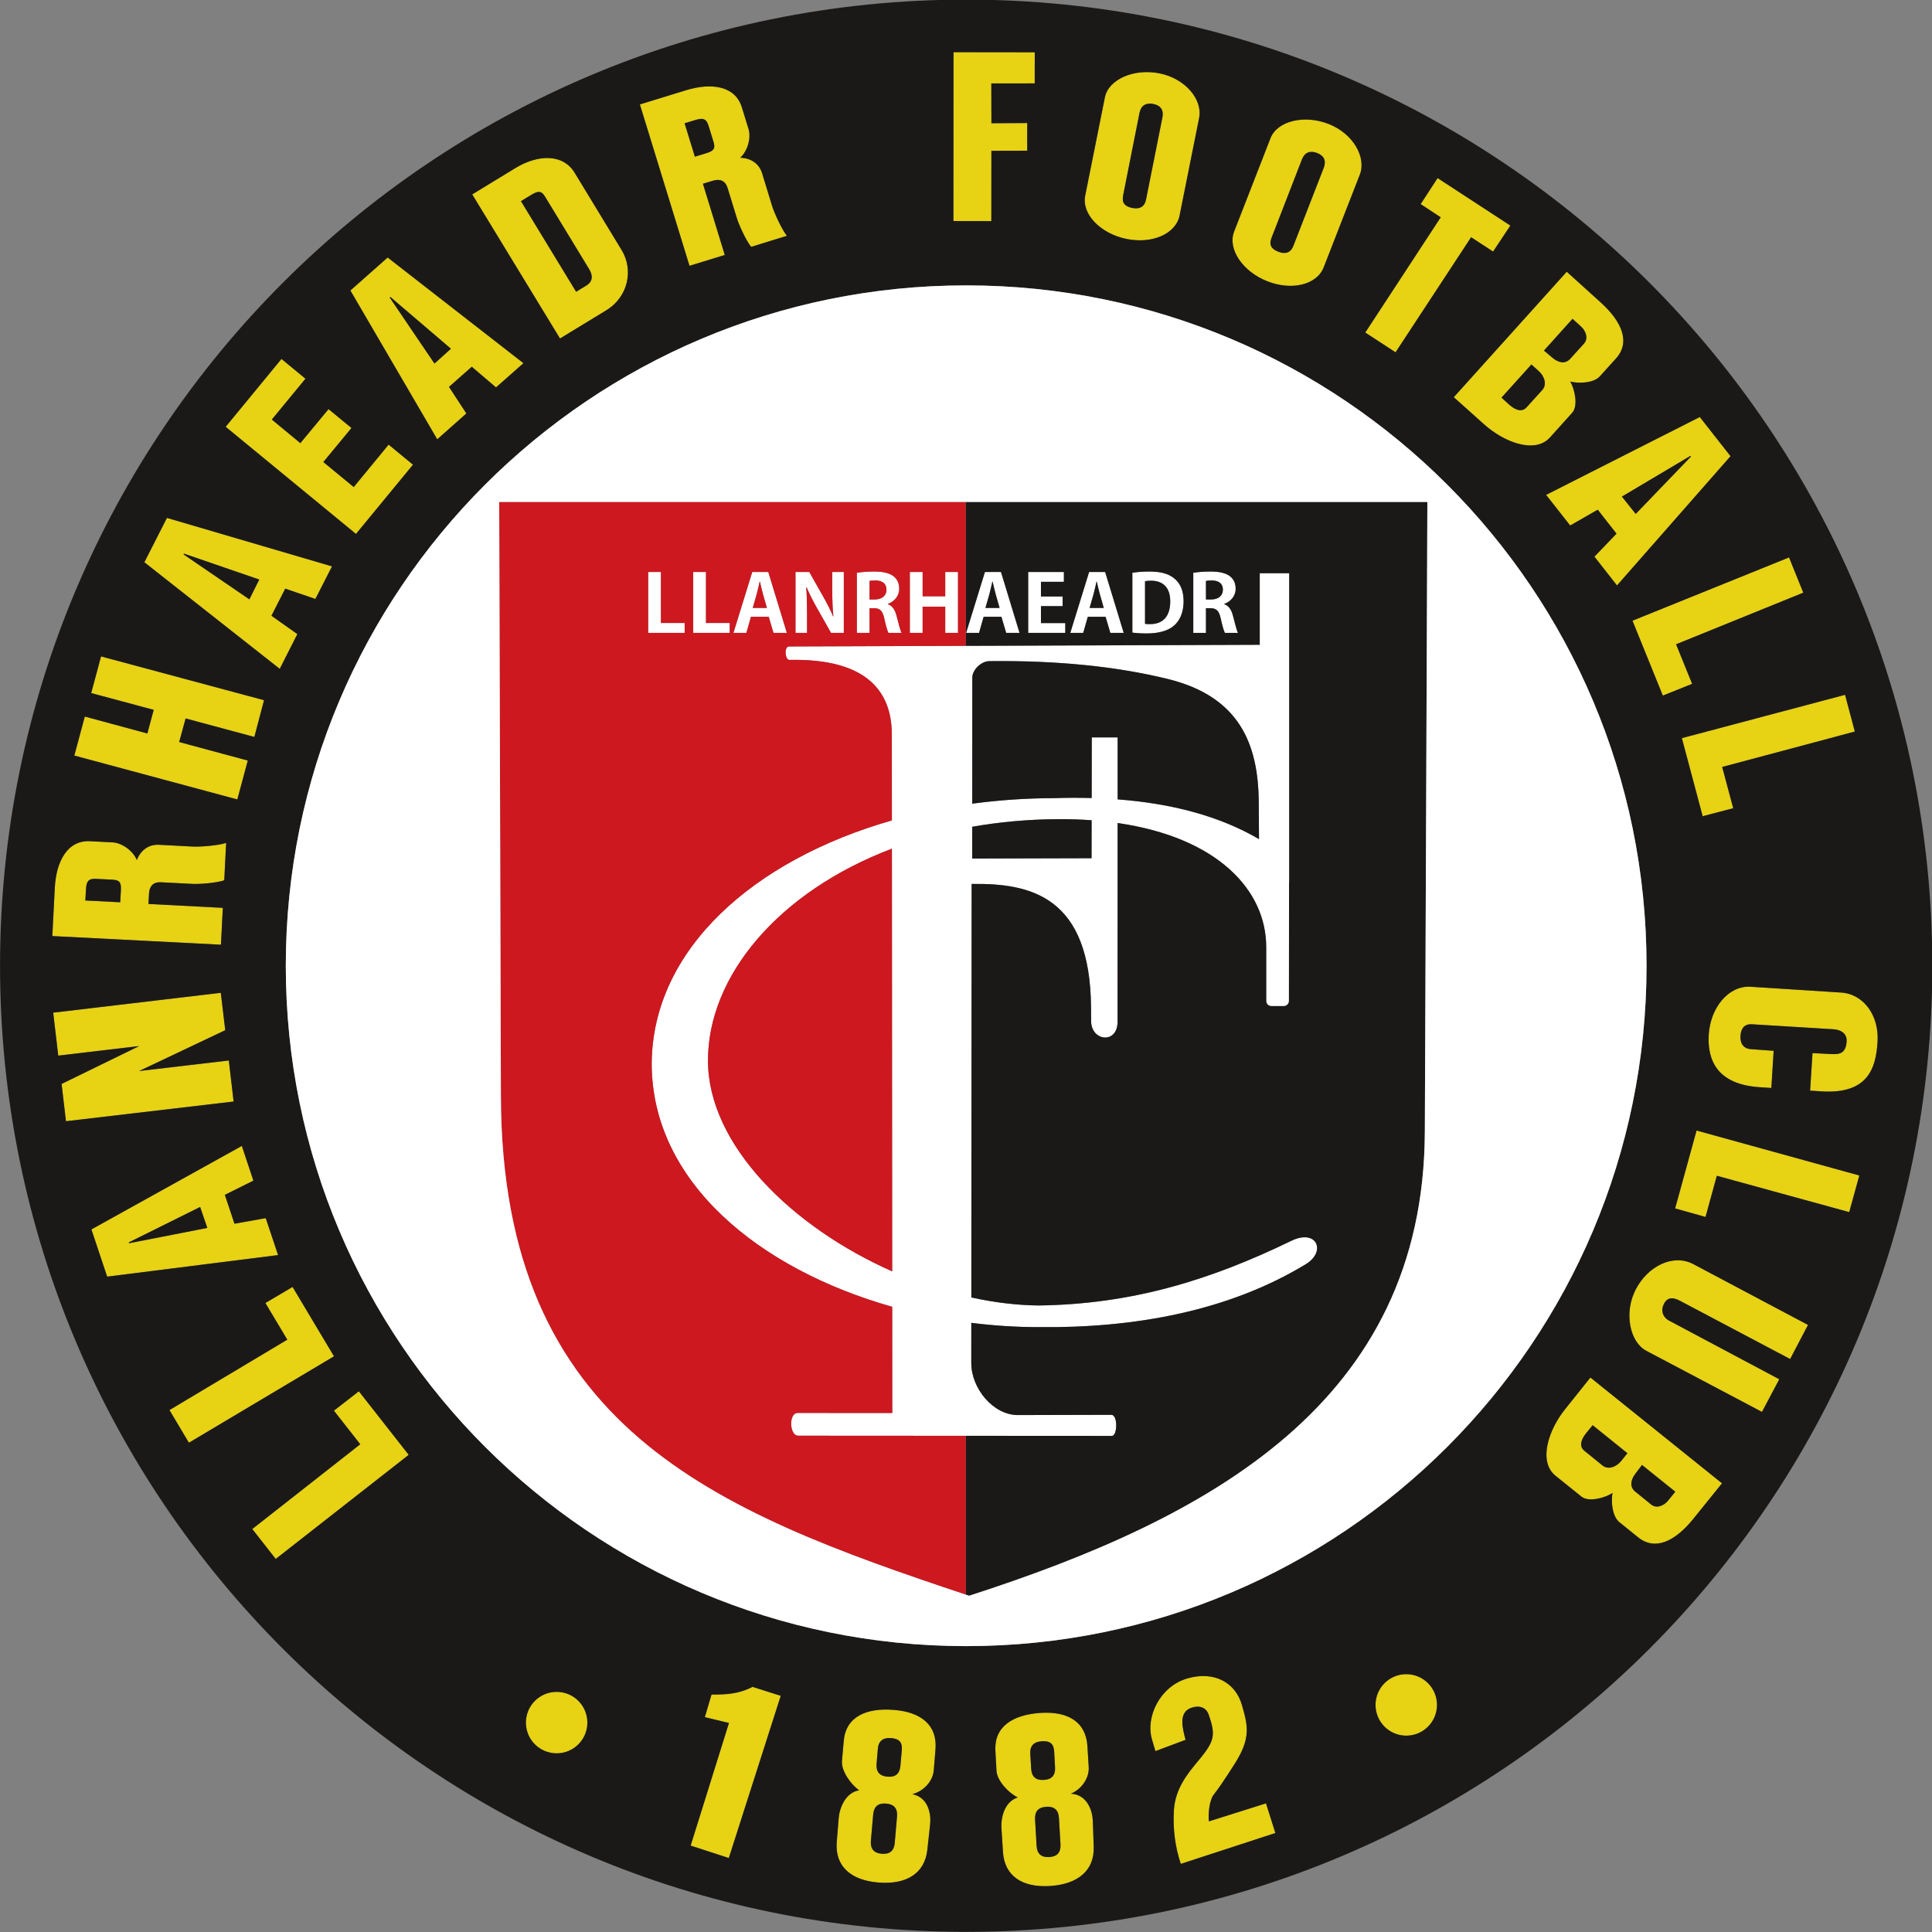<?xml version="1.0" encoding="UTF-8"?>
<svg xmlns="http://www.w3.org/2000/svg" width="573.6" height="573.6" viewBox="0 0 430.2 430.2">
  <rect x="0" y="0" width="430.2" height="430.2" fill="#808080" stroke="none"/>
  <defs>
    <clipPath id="a">
      <path d="M0 0h430.199v430.199H0Zm0 0"/>
    </clipPath>
  </defs>
  <path fill="#e7d213" fill-rule="evenodd" d="m377 281.453 25.59 13.57-3.977 7.59-24.594-12.996c-1.48-.781-2.727-.793-3.496.695-.773 1.492-.297 2.992 1.18 3.777l24.492 13.031-3.855 7.27-25.75-13.602c-3.664-1.93-5.062-8.441-2.363-13.66 2.695-5.215 8.301-7.992 12.773-5.676Zm0 0"/>
  <path fill="#e7d213" fill-rule="evenodd" d="m405.57 243.012-2.512-.16.531-8.359 4.195.219c1.676.09 3.285-.047 3.406-2.895.074-1.672-1.238-2.527-2.91-2.629l-18.168-1.113c-1.672-.105-2.453.914-2.559 2.586-.109 1.684.652 2.832 2.324 2.957l5.066.367-.516 8.273-2.574-.168c-9.387-.605-11.738-5.895-11.363-11.762.371-5.855 4.324-10.926 9.348-10.605l20.105 1.289c5.023.316 8.508 5.109 8.133 10.969-.375 5.867-2.098 11.699-12.508 11.031Zm0 0"/>
  <path fill="#e7d213" fill-rule="evenodd" d="m263.992 387.414-6.707 2.504-.762-2.547c-1.523-5.109 1.82-11.832 7.773-13.605 5.961-1.777 10.809.805 12.258 5.934 1.277 4.523 2.086 7.246-1.66 13.113-2.59 4.047-3.566 5.426-4.648 6.828-.934 1.207-1.258 4.191-1.059 5.926l12.715-4.012 2.086 6.605-21.062 6.875c-1.27-3.832-1.758-7.723-1.543-11.758.188-3.551 1.594-6.59 4.672-10.27 4.316-5.156 4.828-6.188 3.078-11.219-.582-1.676-2.199-2.109-3.875-1.512-2.926 1.043-1.938 4.559-1.266 7.137Zm0 0"/>
  <path fill="#e7d213" fill-rule="evenodd" d="M234.734 390.023c-.102-1.777-.957-2.414-2.738-2.301-1.77.109-2.688 1.012-2.582 2.781l.199 3.348c.105 1.781 1.059 2.602 2.828 2.488 1.777-.113 2.59-1.051 2.488-2.828Zm-1.086 23.492c1.777-.113 2.59-1.059 2.488-2.828l-.34-5.883c-.102-1.77-1.051-2.602-2.828-2.488-1.77.113-2.59 1.055-2.488 2.828l.34 5.879c.102 1.77 1.055 2.605 2.828 2.492Zm-1.945-32.102c6.207-.391 10.102 2.07 10.43 7.383l.293 4.711c.141 2.25-1.43 4.816-3.965 5.895 3.641.195 4.801 3.805 4.879 6.055l.199 5.742c.184 5.324-3.535 8.363-9.738 8.758-6.199.395-10.129-2.254-10.469-7.57l-.34-5.316c-.145-2.254.633-5.887 3.637-6.832-1.902-.891-4.617-3.664-4.738-5.918l-.246-4.523c-.285-5.316 3.863-7.984 10.059-8.383Zm0 0"/>
  <path fill="#e7d213" fill-rule="evenodd" d="m162.285 413.727-8.5-2.762 8.531-27.309-5.371-1.293 1.492-5.035c3.23.012 6.023-.105 9.129-1.715l6.281 1.996Zm0 0"/>
  <path fill="#fff" fill-rule="evenodd" d="M147.172 138.723v-11.355h-2.844v13.559h8.129v-2.203Zm10.031 0v-11.355h-2.844v13.559h8.129v-2.203Zm10.301-11.355-4.191 13.559h2.883l1.02-3.578h3.961l1.055 3.578h2.98l-4.133-13.559Zm1 4.902c.211-.793.461-1.906.652-2.75h.059c.191.828.441 1.922.672 2.766l.883 3.086h-3.152Zm16.816-4.902v4.074c0 2.203.074 4.125.25 5.848h-.039c-.598-1.406-1.422-3.062-2.211-4.422l-3.113-5.5h-3.074v13.559h2.574v-4.16c0-2.418-.059-4.32-.172-5.996h.074c.617 1.477 1.48 3.156 2.27 4.551l3.172 5.605h2.844v-13.559Zm5.477 13.559h2.824v-5.5h.961c1.344 0 1.941.547 2.324 2.289.348 1.641.711 2.824.922 3.211H200.75c-.289-.512-.672-2.137-1.094-3.738-.348-1.375-.922-2.293-1.961-2.664v-.051c1.383-.492 2.535-1.711 2.535-3.367 0-3.633-3.766-3.844-5.629-3.844-1.441 0-2.824.125-3.805.277Zm2.824-11.566c.23-.07.672-.105 1.305-.105 1.039 0 2.461.336 2.461 2.082 0 1.285-.98 2.148-2.594 2.148h-1.172Zm16.855-1.992v5.414h-5.035v-5.414h-2.848v13.559h2.848v-5.836h5.035v5.836h2.844v-13.559Zm8.84 0L215.125 140.926h2.883l1.02-3.578h3.957l1.059 3.578h2.98l-4.133-13.559Zm1 4.902c.211-.793.461-1.906.652-2.75h.059c.191.828.441 1.922.672 2.766l.883 3.086h-3.152Zm11.473 6.469v-3.773h4.824v-2.137h-4.824v-3.273h5.109v-2.188h-7.953v13.559h8.262v-2.188Zm10.723-11.371-4.191 13.559h2.883l1.02-3.578h3.961l1.055 3.578h2.98l-4.133-13.559Zm1 4.902c.211-.793.461-1.906.652-2.75h.059c.191.828.441 1.922.672 2.766l.883 3.086H242.625Zm8.629 8.602c.75.09 1.844.18 3.207.18 2.578 0 4.633-.547 5.977-1.66 1.137-.938 2.23-2.625 2.23-5.535 0-2.449-.824-4.125-2.23-5.184-1.227-.934-2.898-1.41-5.359-1.41-1.441 0-2.789.105-3.824.277Zm2.824-11.457c.309-.055.75-.109 1.344-.109 2.633 0 4.27 1.52 4.27 4.586 0 3.562-1.809 5.094-4.52 5.078-.383 0-.805 0-1.094-.055Zm10.742 11.512h2.824v-5.5h.961c1.348 0 1.941.547 2.328 2.289.344 1.641.711 2.824.922 3.211h2.922c-.289-.512-.676-2.137-1.098-3.738-.344-1.375-.922-2.293-1.961-2.664v-.051c1.387-.492 2.539-1.711 2.539-3.367 0-3.633-3.77-3.844-5.633-3.844-1.441 0-2.824.125-3.805.277Zm2.824-11.566c.23-.07.676-.105 1.309-.105 1.039 0 2.461.336 2.461 2.082 0 1.285-.98 2.148-2.598 2.148h-1.172Zm0 0"/>
  <path fill="#e7d213" fill-rule="evenodd" d="m61.395 347.133-5.215-6.664 24.043-18.875-5.867-7.477 5.551-4.316 11.102 14.152Zm0 0"/>
  <path fill="#e7d213" fill-rule="evenodd" d="m52.211 272.484 6.957-1.238 2.754 8.223-38.059 4.801-3.508-10.512 33.496-18.594 2.57 7.73-6.352 3.164Zm-23.469 4.344 17.422-3.406-1.602-4.668-15.879 7.891Zm0 0"/>
  <path fill="#e7d213" fill-rule="evenodd" d="m30.977 238.492 19.973-2.348 1.07 9.133-37.328 4.387-.977-8.301 17.277-8.434-18.02 2.129-1.125-9.566 37.316-4.422.992 8.328Zm0 0"/>
  <path fill="#e7d213" fill-rule="evenodd" d="m33.055 201.289 16.562.863-.422 8.207-37.543-1.926.551-10.738c.301-5.871 2.801-10.633 7.828-10.379l5.055.258c2.129.109 4.586 1.941 5.375 3.93.93-2.32 2.785-3.508 4.914-3.395l7.543.398c1.672.086 5.723-.23 7.434-.809l-.418 8.32c-1.711.582-5.434.883-7.105.797l-7.012-.363c-1.672-.086-2.547.848-2.637 2.527Zm-14.047-.777 7.766.398.141-2.516c.094-1.68-.102-2.426-1.785-2.512l-3.801-.191c-1.676-.086-2.09.621-2.184 2.305Zm0 0"/>
  <path fill="#e7d213" fill-rule="evenodd" d="m39.895 165.23 15.281 4.121-2.328 8.66-36.301-9.77 2.34-8.688 13.926 3.773 1.414-5.262-13.918-3.738L22.5 146.164l36.293 9.75-2.156 8.18-15.305-4.117Zm0 0"/>
  <path fill="#e7d213" fill-rule="evenodd" d="m62.676 79.93 5.34 4.398-7.488 9.094 6.352 5.254 6.277-7.574 5.105 4.199-6.266 7.582 6.77 5.57 7.77-9.445 5.422 4.465-12.691 15.422L50.25 95.031Zm0 0"/>
  <path fill="#e7d213" fill-rule="evenodd" d="m124.695 75.371-19.543-32.082 9.586-5.848c5.02-3.062 10.609-3.27 13.223 1.031l10.48 17.246c2.613 4.305 1.535 10.352-3.484 13.402ZM116 44.789l12.285 20.176 2.273-1.379c1.441-.875 1.508-2.215.637-3.645l-9.875-16.23c-.871-1.43-1.73-1.105-3.168-.23Zm0 0"/>
  <path fill="#e7d213" fill-rule="evenodd" d="m230.41 11.645-.008 6.922-9.664.008.02 8.867 7.977-.043-.004 6.16-7.977.02-.012 15.656-8.445-.016.02-37.602Zm0 0"/>
  <path fill="#e7d213" fill-rule="evenodd" d="m241.645 43.559 4.379-21.863c.805-4.02 6.438-6.516 12.191-5.355 5.758 1.164 9.613 5.852 8.797 9.914l-4.348 21.727c-.816 4.059-6.039 6.391-11.801 5.23-5.75-1.164-10.051-5.492-9.219-9.652Zm12.094-18.438-3.656 18.418c-.324 1.641.391 2.434 2.035 2.766 1.648.328 2.746-.238 3.074-1.883l3.641-18.25c.328-1.645-.363-2.688-2.012-3.02-1.641-.332-2.75.332-3.082 1.969Zm0 0"/>
  <path fill="#e7d213" fill-rule="evenodd" d="M327.578 52.82 310.75 78.449l-6.742-4.402 16.801-25.66-4.469-2.941 3.773-5.789L336.312 50.227l-3.844 5.793Zm0 0"/>
  <path fill="#e7d213" fill-rule="evenodd" d="m323.715 88.445 25.156-27.938 7.527 6.805c4.777 4.316 6.711 8.891 3.43 12.516l-3.582 3.961c-1.43 1.582-4.805 1.625-6.598 1.176.934 1.508 1.859 5.363.434 6.945l-4.945 5.496c-3.367 3.742-10.254 1.031-14.633-2.887ZM341 81.156l-6.664 7.383 1.691 1.539c1.246 1.125 2.777 1.859 3.902.617l3.48-3.836c1.125-1.238.488-3.082-.762-4.215Zm9.156-10.164-6.363 7.074 1.895 1.598c1.285 1.094 2.812 1.488 3.945.238l3.066-3.379c1.129-1.242.281-2.965-.609-3.777Zm0 0"/>
  <path fill="#e7d213" fill-rule="evenodd" d="m42.066 321.254-4.332-7.27 26.238-15.68-4.875-8.164 6.051-3.574 9.223 15.445Zm0 0"/>
  <path fill="#e7d213" fill-rule="evenodd" d="m60.441 137.109 5.77 4.086-3.922 7.734-30.141-23.73 5.023-9.879 36.758 10.797-3.703 7.254-6.711-2.297ZM40.875 123.449l14.652 10.012 2.203-4.414-16.77-5.77Zm0 0"/>
  <path fill="#e7d213" fill-rule="evenodd" d="m99.977 86.148 3.867 5.918-6.484 5.754L78.023 64.688l8.297-7.348 30.234 23.531-6.105 5.391-5.398-4.598ZM86.785 66.262l9.957 14.691 3.668-3.301-13.48-11.52Zm0 0"/>
  <path fill="#e7d213" fill-rule="evenodd" d="m156.523 40.914 4.863 15.859-7.855 2.414-11.051-35.934 10.277-3.16c5.617-1.727 10.949-1.008 12.43 3.801l1.492 4.836c.625 2.035-.258 4.973-1.852 6.391 2.5.082 4.246 1.426 4.871 3.457l2.211 7.227c.488 1.602 2.176 5.297 3.305 6.707l-7.957 2.457c-1.137-1.406-2.691-4.805-3.184-6.406l-2.062-6.707c-.488-1.602-1.668-2.109-3.277-1.613Zm-4.082-13.465 2.285 7.438 2.41-.73c1.613-.492 2.246-.93 1.754-2.539l-1.125-3.637c-.492-1.602-1.301-1.75-2.914-1.262Zm0 0"/>
  <path fill="#e7d213" fill-rule="evenodd" d="m274.812 51.539 8.094-20.773c1.488-3.816 7.469-5.305 12.934-3.164 5.473 2.141 8.457 7.426 6.953 11.285l-8.047 20.645c-1.504 3.863-7.051 5.254-12.523 3.109-5.465-2.137-8.949-7.148-7.41-11.102Zm15.098-16.059-6.785 17.5c-.605 1.559-.035 2.469 1.523 3.078 1.57.605 2.75.238 3.355-1.324L294.75 37.391c.605-1.562.105-2.711-1.461-3.32-1.562-.609-2.766-.148-3.379 1.41Zm0 0"/>
  <path fill="#e7d213" fill-rule="evenodd" d="m355.77 113.496-6.137 3.516-5.359-6.816 34.219-17.336 6.844 8.719-25.281 28.785-5.02-6.414 4.914-5.121Zm20.637-11.984-15.258 9.066 3.078 3.859 12.297-12.773Zm0 0"/>
  <path fill="#e7d213" fill-rule="evenodd" d="m398.371 124.121 3.168 7.852-28.32 11.492 3.57 8.809-6.523 2.613-6.758-16.672Zm0 0"/>
  <path fill="#e7d213" fill-rule="evenodd" d="m410.844 154.715 2.172 8.18-29.531 7.887 2.453 9.184-6.801 1.781-4.633-17.383Zm0 0"/>
  <path fill="#e7d213" fill-rule="evenodd" d="m414.02 261.746-2.254 8.156-29.477-8.094-2.52 9.168-6.766-1.898 4.77-17.344Zm0 0"/>
  <path fill="#e7d213" fill-rule="evenodd" d="m354.137 306.738 29.305 23.551-6.375 7.898c-4.047 5.012-8.504 7.199-12.309 4.125l-4.152-3.355c-1.656-1.34-1.895-4.703-1.543-6.52-1.453 1.012-5.25 2.152-6.91.82l-5.766-4.637c-3.926-3.148-1.602-10.176 2.066-14.77Zm8.246 16.852-7.75-6.242-1.434 1.77c-1.062 1.309-1.703 2.879-.402 3.934l4.023 3.262c1.301 1.055 3.109.309 4.168-.996Zm10.66 8.57-7.418-5.961-1.496 1.984c-1.012 1.344-1.324 2.891-.012 3.953l3.547 2.875c1.301 1.055 2.973.109 3.73-.82Zm0 0"/>
  <path fill="#e7d213" fill-rule="evenodd" d="M200.805 389.688c.152-1.77-.602-2.527-2.379-2.668-1.766-.141-2.805.617-2.953 2.383l-.285 3.344c-.148 1.777.676 2.727 2.445 2.867 1.777.145 2.715-.668 2.867-2.445Zm-4.438 23.098c1.777.137 2.715-.68 2.867-2.445l.508-5.867c.152-1.766-.668-2.727-2.445-2.871-1.766-.141-2.715.68-2.867 2.441l-.508 5.871c-.152 1.766.676 2.727 2.445 2.871Zm2.672-32.043c6.199.496 9.699 3.488 9.266 8.797l-.387 4.703c-.184 2.246-2.102 4.562-4.766 5.266 3.574.715 4.207 4.449 3.961 6.691l-.625 5.707c-.578 5.297-4.695 7.773-10.895 7.277-6.188-.496-9.699-3.68-9.273-8.992l.426-5.312c.18-2.246 1.469-5.734 4.574-6.238-1.754-1.156-4.043-4.289-3.84-6.535l.402-4.508c.477-5.309 4.965-7.355 11.156-6.855Zm0 0"/>
  <path fill="#e7d213" fill-rule="evenodd" d="M123.945 376.73c-3.781 0-6.844 3.062-6.844 6.844s3.062 6.84 6.844 6.84 6.844-3.059 6.844-6.84c0-3.781-3.062-6.844-6.844-6.844Zm0 0"/>
  <path fill="#e7d213" fill-rule="evenodd" d="M313.133 372.789c-3.781 0-6.844 3.066-6.844 6.848 0 3.777 3.062 6.844 6.844 6.844s6.844-3.066 6.844-6.844c0-3.781-3.062-6.848-6.844-6.848Zm0 0"/>
  <path fill="#fff" fill-rule="evenodd" d="M280.508 127.637h6.562v68.715c0 .086-.012.168-.035.246-.016 8.766-.023 17.531-.023 26.297 0 .621-.508 1.133-1.133 1.133h-2.793c-.625 0-1.137-.512-1.137-1.133v-11.992c0-12.77-10.922-24.438-33.086-27.637l-.012 44.09c.102 5.191-5.801 4.566-5.891.098l-.02-3.086c-.172-24.75-13.41-27.734-26.582-27.539l-.07 92.078c5.039 1.105 10.078 1.73 14.973 1.785 20.875-.27 38.359-5.703 56.266-14.395 5.711-2.773 7.863 2.395 3.246 5.199-17.309 10.523-38.379 14.273-59.625 14.016-4.949-.004-9.93-.328-14.867-.953l-.004 8.957c-.004 5.656 4.895 11.59 10.387 11.578l20.793-.055c1.504-.004 1.359 4.695.145 4.695l-69.871-.043c-1.953 0-2.168-5.07-.109-5.07l21.059.012-.012-23.648c-29.469-8.332-53.559-27.715-53.555-54.215.199-25.426 22.727-45.285 53.484-54.09l-.012-19.102c-.008-9.406-5.359-17-22.805-16.637-.996.02-1.227-2.988-.086-2.992l104.812-.375Zm-.164 59.207-.062-8.266c-.094-13.07-4.422-23.512-20.27-27.395-11.426-2.801-24.73-4.145-39.762-3.965-1.703.02-3.738 1.875-3.742 3.641l-.02 28.094c5.902-.793 11.977-1.219 18.148-1.23 2.863-.094 5.684-.105 8.445-.027l.023-13.492h5.762v13.789c11.887.906 22.598 3.656 31.477 8.852Zm-63.859-2.746-.004 7.074 26.574-.074.016-8.453c-2.383-.172-4.875-.258-7.48-.242-6.688.035-13.074.629-19.105 1.695Zm-17.824 98.996-.059-94.121c-25.355 9.621-40.996 28.441-40.957 47.23.035 18.711 18.637 36.984 41.016 46.891Zm0 0"/>
  <path fill="#1b1918" fill-rule="evenodd" d="M281.949 210.902c0-12.77-10.922-24.438-33.086-27.637l-.012 44.09c.102 5.191-5.801 4.566-5.891.098l-.02-3.086c-.172-24.75-13.41-27.734-26.582-27.539l-.07 92.078c5.039 1.105 10.078 1.73 14.973 1.785 20.875-.27 38.359-5.703 56.266-14.395 5.711-2.773 7.863 2.395 3.246 5.199-17.309 10.523-38.379 14.273-59.625 14.016-4.949-.004-9.93-.328-14.867-.953l-.004 8.957c-.004 5.656 4.895 11.59 10.387 11.578l20.793-.055c1.504-.004 1.359 4.695.145 4.695l-32.562-.02v35.367c.25.082.5.164.75.25 53.418-17.238 101.238-42.941 101.48-103.328l.562-140.234H215.039v32.039l65.469-.234v-15.938h6.562v68.715c0 .086-.012.168-.035.246-.016 8.766-.023 17.531-.023 26.297 0 .621-.508 1.133-1.133 1.133h-2.793c-.625 0-1.137-.512-1.137-1.133Zm-58.965-73.555h-3.957l-1.02 3.578H215.125l4.191-13.559h3.574l4.133 13.559h-2.98Zm14.223 3.578h-8.262v-13.559h7.953v2.188h-5.109v3.273h4.824v2.137h-4.824v3.773h5.418Zm5.016-3.578-1.02 3.578h-2.883l4.191-13.559h3.574l4.133 13.559h-2.98l-1.055-3.578Zm13.125 3.703c-1.363 0-2.457-.09-3.207-.18v-13.332c1.035-.172 2.383-.277 3.824-.277 2.461 0 4.133.477 5.359 1.41 1.406 1.059 2.23 2.734 2.23 5.184 0 2.91-1.094 4.598-2.23 5.535-1.344 1.113-3.398 1.66-5.977 1.66Zm13.184-.125h-2.824v-13.387c.98-.156 2.363-.277 3.805-.277 1.863 0 5.633.211 5.633 3.844 0 1.656-1.152 2.875-2.539 3.367v.055c1.039.367 1.617 1.285 1.961 2.66.422 1.602.809 3.227 1.098 3.738h-2.922c-.211-.387-.578-1.57-.922-3.211-.387-1.742-.98-2.289-2.328-2.289h-.961Zm0 0"/>
  <path fill="#1b1918" fill-rule="evenodd" d="m243.055 191.098.016-8.453c-2.383-.172-4.875-.258-7.48-.242-6.691.035-13.074.629-19.105 1.695l-.004 7.074Zm0 0"/>
  <path fill="#1b1918" fill-rule="evenodd" d="M234.637 177.723c2.863-.094 5.684-.105 8.445-.027l.023-13.492h5.762v13.789c11.887.906 22.598 3.656 31.477 8.852l-.059-8.266c-.098-13.07-4.426-23.512-20.273-27.395-11.422-2.801-24.73-4.145-39.762-3.965-1.703.02-3.738 1.875-3.742 3.641l-.02 28.094c5.902-.793 11.977-1.219 18.148-1.23Zm0 0"/>
  <path fill="#1b1918" fill-rule="evenodd" d="M268.531 133.484h1.172c1.617 0 2.598-.863 2.598-2.156 0-1.738-1.422-2.074-2.461-2.074-.633 0-1.078.035-1.309.105Zm0 0"/>
  <path fill="#1b1918" fill-rule="evenodd" d="M256.059 138.969c2.711.016 4.52-1.516 4.52-5.078 0-3.066-1.637-4.582-4.27-4.582-.594 0-1.035.051-1.344.105v9.5c.289.055.711.055 1.094.055Zm0 0"/>
  <path fill="#1b1918" fill-rule="evenodd" d="m245.777 135.371-.883-3.086c-.23-.844-.48-1.938-.672-2.766h-.059c-.191.844-.441 1.957-.652 2.75l-.887 3.102Zm0 0"/>
  <path fill="#1b1918" fill-rule="evenodd" d="m222.582 135.371-.883-3.086c-.23-.844-.48-1.938-.672-2.766h-.059c-.191.844-.441 1.957-.652 2.75l-.887 3.102Zm0 0"/>
  <path fill="#cd181f" fill-rule="evenodd" d="M198.586 163.578c-.008-9.414-5.359-17-22.805-16.637-.996.02-1.227-2.988-.086-2.992l39.344-.141v-32.039H111.16l.375 132.359c.211 73.82 47.496 92.293 103.504 110.953v-35.367l-37.309-.023c-1.953 0-2.168-5.07-.109-5.07l21.059.012-.016-23.648c-29.465-8.332-53.555-27.715-53.551-54.215.199-25.426 22.727-45.285 53.484-54.09Zm-46.129-22.652h-8.129v-13.559h2.844v11.355h5.285Zm1.902 0v-13.559h2.844v11.355h5.285v2.203Zm8.953 0 4.191-13.559h3.574l4.133 13.559h-2.98l-1.055-3.578h-3.961l-1.02 3.578Zm13.82 0v-13.559h3.074l3.113 5.5c.789 1.359 1.613 3.016 2.211 4.422h.039c-.176-1.723-.25-3.645-.25-5.848v-4.074h2.574v13.559h-2.844l-3.172-5.605c-.789-1.395-1.652-3.074-2.27-4.551h-.074c.113 1.676.172 3.578.172 5.996v4.16Zm16.488 0h-2.824v-13.387c.98-.156 2.363-.277 3.805-.277 1.863 0 5.629.211 5.629 3.844 0 1.656-1.152 2.875-2.535 3.367v.055c1.039.367 1.613 1.285 1.961 2.66.422 1.602.805 3.227 1.094 3.738h-2.922c-.211-.387-.574-1.57-.922-3.211-.383-1.742-.98-2.289-2.324-2.289h-.961Zm8.973 0v-13.559h2.848v5.414h5.035v-5.414h2.844v13.559h-2.844v-5.836h-5.035v5.836Zm0 0"/>
  <path fill="#cd181f" fill-rule="evenodd" d="M198.602 188.973c-25.355 9.621-40.996 28.441-40.957 47.23.035 18.711 18.637 36.984 41.016 46.891Zm0 0"/>
  <path fill="#cd181f" fill-rule="evenodd" d="M194.793 133.484c1.613 0 2.594-.863 2.594-2.156 0-1.738-1.422-2.074-2.461-2.074-.633 0-1.074.035-1.305.105v4.125Zm0 0"/>
  <path fill="#cd181f" fill-rule="evenodd" d="m170.77 135.371-.883-3.086c-.23-.844-.48-1.938-.672-2.766h-.059c-.191.844-.441 1.957-.652 2.75l-.887 3.102Zm0 0"/>
  <g clip-path="url(#a)">
    <path fill="#1b1918" fill-rule="evenodd" d="m169.699 38.578 2.211 7.227c.488 1.602 2.176 5.297 3.305 6.707l-7.957 2.457c-1.137-1.406-2.691-4.805-3.184-6.406l-2.062-6.707c-.488-1.602-1.668-2.109-3.277-1.613l-2.211.672 4.863 15.859-7.855 2.414-11.051-35.934 10.277-3.16c5.617-1.727 10.949-1.008 12.43 3.801l1.492 4.836c.625 2.035-.258 4.973-1.852 6.391 2.5.082 4.246 1.418 4.871 3.457Zm-106.062 176.469c0-83.676 67.828-151.5 151.5-151.5s151.5 67.824 151.5 151.5c0 83.672-67.828 151.496-151.5 151.496s-151.5-67.824-151.5-151.496Zm64.324-176.574 10.48 17.246c2.613 4.305 1.535 10.352-3.484 13.402l-10.262 6.25-19.543-32.082 9.586-5.848c5.02-3.062 10.609-3.27 13.223 1.031ZM215.137-.086C96.324-.086.008 96.234.008 215.047s96.316 215.125 215.129 215.125 215.133-96.312 215.133-215.125S333.949-.086 215.137-.086ZM86.32 57.34l30.234 23.531-6.105 5.391-5.398-4.598-5.074 4.484 3.867 5.918-6.484 5.754L78.023 64.688Zm-12.391 68.777-3.703 7.254-6.711-2.297-3.074 6.035 5.77 4.086-3.922 7.734-30.141-23.73 5.023-9.879Zm-11.254-46.188 5.34 4.398-7.488 9.094 6.352 5.254 6.277-7.574 5.105 4.199-6.266 7.582 6.77 5.57 7.77-9.445 5.422 4.465-12.691 15.422L50.25 95.035ZM37.734 313.984l26.238-15.68-4.875-8.164 6.051-3.574 9.223 15.445-32.305 19.242Zm18.445 26.484 24.043-18.875-5.867-7.477 5.551-4.316 11.102 14.152-29.613 23.18Zm314.086-185.582-6.758-16.672 34.863-14.094 3.168 7.852-28.324 11.492 3.574 8.809ZM212.297 49.219l.023-37.598 18.09.023-.008 6.922-9.664.008.02 8.867 7.977-.043-.004 6.16-7.977.02-.012 15.656Zm137.336 67.793-5.359-6.816 34.219-17.336 6.844 8.719-25.281 28.785-5.02-6.414 4.914-5.121-4.18-5.332Zm-98.77-63.801c-5.75-1.164-10.051-5.492-9.219-9.652l4.379-21.863c.805-4.02 6.438-6.516 12.191-5.355 5.758 1.164 9.613 5.852 8.797 9.914l-4.348 21.727c-.816 4.059-6.039 6.391-11.801 5.23Zm31.359 9.43c-5.465-2.137-8.949-7.148-7.41-11.102l8.094-20.773c1.488-3.816 7.469-5.305 12.934-3.164 5.473 2.141 8.457 7.426 6.953 11.285l-8.047 20.648c-1.504 3.859-7.051 5.25-12.523 3.105Zm21.785 11.406 16.801-25.66-4.469-2.941 3.773-5.789L336.312 50.227l-3.844 5.793-4.891-3.199L310.75 78.449Zm19.707 14.398 25.156-27.938 7.527 6.805c4.777 4.316 6.711 8.891 3.43 12.516l-3.582 3.961c-1.426 1.578-4.805 1.625-6.598 1.176.934 1.508 1.859 5.363.434 6.945l-4.945 5.496c-3.367 3.742-10.254 1.031-14.633-2.887Zm30.422 218.293 29.305 23.551-6.375 7.898c-4.047 5.012-8.504 7.199-12.309 4.125l-4.152-3.355c-1.656-1.34-1.895-4.703-1.543-6.52-1.453 1.012-5.25 2.152-6.91.82l-5.766-4.637c-3.926-3.148-1.602-10.176 2.066-14.77Zm10.09-19.609c2.695-5.215 8.301-7.992 12.773-5.676l25.59 13.57-3.977 7.59-24.594-12.996c-1.48-.781-2.727-.793-3.496.695-.773 1.496-.297 2.992 1.18 3.777l24.492 13.031-3.855 7.27-25.75-13.602c-3.664-1.93-5.062-8.441-2.363-13.66ZM22.5 146.164l36.293 9.75-2.156 8.18-15.305-4.113-1.438 5.25 15.281 4.121-2.328 8.66-36.301-9.77 2.34-8.688 13.926 3.773 1.414-5.262-13.918-3.738Zm27.852 41.535-.418 8.32c-1.711.582-5.434.883-7.105.797l-7.012-.363c-1.672-.086-2.547.848-2.637 2.527l-.125 2.309 16.562.863-.422 8.207-37.543-1.926.551-10.738c.301-5.871 2.801-10.633 7.828-10.379l5.055.258c2.129.109 4.586 1.941 5.375 3.93.93-2.32 2.785-3.508 4.914-3.395l7.543.398c1.672.086 5.723-.23 7.434-.809Zm-1.188 33.371.992 8.328-19.18 9.09 19.973-2.344 1.07 9.133-37.328 4.387-.977-8.301 17.277-8.434-18.02 2.129-1.125-9.566Zm3.043 51.414 6.961-1.238 2.754 8.223-38.059 4.801-3.508-10.512 33.496-18.594 2.57 7.73-6.352 3.164Zm64.895 111.09c0-3.781 3.062-6.844 6.844-6.844s6.844 3.062 6.844 6.844-3.062 6.84-6.844 6.84-6.844-3.059-6.844-6.84Zm81.938-2.832c6.199.496 9.699 3.488 9.266 8.797l-.387 4.703c-.184 2.246-2.102 4.562-4.766 5.266 3.574.715 4.207 4.449 3.961 6.691l-.625 5.707c-.578 5.297-4.695 7.773-10.895 7.277-6.188-.496-9.699-3.68-9.273-8.992l.426-5.312c.18-2.246 1.469-5.734 4.574-6.238-1.754-1.156-4.043-4.289-3.84-6.535l.402-4.508c.477-5.309 4.965-7.355 11.156-6.855Zm-40.602-3.414c3.23.012 6.023-.105 9.129-1.715l6.281 1.996-11.562 36.117-8.5-2.762 8.531-27.309-5.371-1.293Zm147.852 2.309c0-3.781 3.062-6.848 6.844-6.848s6.844 3.066 6.844 6.848c0 3.777-3.062 6.844-6.844 6.844s-6.844-3.066-6.844-6.844Zm85.566-137.547c-9.387-.605-11.738-5.895-11.363-11.762.371-5.855 4.324-10.926 9.348-10.605l20.105 1.289c5.023.316 8.508 5.109 8.133 10.969-.375 5.867-2.098 11.699-12.508 11.031l-2.512-.16.531-8.359 4.195.219c1.676.09 3.285-.047 3.406-2.895.074-1.672-1.238-2.527-2.91-2.629l-18.168-1.113c-1.672-.105-2.453.914-2.559 2.586-.109 1.684.652 2.832 2.324 2.957l5.062.367-.512 8.273Zm-14.082 9.645 36.242 10.012-2.25 8.156-29.477-8.094-2.52 9.168-6.766-1.898ZM231.703 381.414c6.207-.391 10.102 2.07 10.43 7.383l.293 4.711c.141 2.25-1.43 4.816-3.965 5.895 3.641.195 4.801 3.805 4.879 6.055l.199 5.742c.184 5.324-3.535 8.363-9.738 8.758-6.199.395-10.129-2.254-10.469-7.57l-.34-5.316c-.145-2.254.637-5.887 3.637-6.832-1.902-.891-4.617-3.664-4.738-5.918l-.246-4.523c-.285-5.316 3.863-7.984 10.059-8.383Zm24.82 5.957c-1.523-5.109 1.82-11.832 7.773-13.605 5.961-1.777 10.809.805 12.258 5.934 1.277 4.523 2.086 7.246-1.66 13.113-2.59 4.047-3.566 5.426-4.648 6.828-.934 1.207-1.258 4.191-1.059 5.926l12.715-4.012 2.086 6.605-21.062 6.875c-1.27-3.832-1.758-7.723-1.543-11.758.188-3.551 1.594-6.59 4.672-10.27 4.316-5.156 4.828-6.188 3.078-11.219-.582-1.676-2.199-2.109-3.875-1.512-2.926 1.043-1.938 4.559-1.266 7.137l-6.707 2.504Zm117.98-223.008 36.34-9.648 2.172 8.18-29.531 7.887 2.453 9.184-6.801 1.781Zm0 0"/>
  </g>
  <path fill="#1b1918" fill-rule="evenodd" d="M198.426 387.02c-1.766-.141-2.805.617-2.953 2.383l-.285 3.344c-.148 1.777.676 2.727 2.445 2.867 1.777.145 2.715-.668 2.867-2.445l.305-3.48c.152-1.77-.602-2.527-2.379-2.668Zm0 0"/>
  <path fill="#1b1918" fill-rule="evenodd" d="M197.297 401.602c-1.766-.141-2.715.68-2.867 2.441l-.508 5.871c-.152 1.766.676 2.727 2.445 2.871 1.777.137 2.715-.68 2.867-2.445l.508-5.867c.152-1.77-.668-2.727-2.445-2.871Zm0 0"/>
  <path fill="#1b1918" fill-rule="evenodd" d="M229.613 393.852c.105 1.781 1.059 2.602 2.828 2.488 1.777-.113 2.59-1.051 2.488-2.828l-.195-3.488c-.102-1.777-.957-2.414-2.738-2.301-1.77.109-2.688 1.012-2.582 2.781Zm0 0"/>
  <path fill="#1b1918" fill-rule="evenodd" d="M232.969 402.316c-1.77.113-2.59 1.055-2.488 2.828l.34 5.879c.102 1.77 1.055 2.605 2.828 2.492 1.777-.113 2.59-1.059 2.488-2.828l-.34-5.883c-.102-1.77-1.051-2.602-2.828-2.488Zm0 0"/>
  <path fill="#1b1918" fill-rule="evenodd" d="m352.797 323.051 4.023 3.262c1.301 1.055 3.109.309 4.168-.996l1.395-1.727-7.75-6.242-1.438 1.77c-1.059 1.309-1.699 2.879-.398 3.934Zm0 0"/>
  <path fill="#1b1918" fill-rule="evenodd" d="M364.129 328.184c-1.012 1.344-1.32 2.891-.012 3.953l3.547 2.875c1.301 1.055 2.973.109 3.73-.82l1.648-2.031-7.418-5.961Zm0 0"/>
  <path fill="#1b1918" fill-rule="evenodd" d="m364.227 114.438 12.297-12.773-.117-.152-15.258 9.066Zm0 0"/>
  <path fill="#1b1918" fill-rule="evenodd" d="m339.93 90.695 3.48-3.836c1.125-1.238.488-3.082-.762-4.215L341 81.156l-6.664 7.391 1.691 1.531c1.246 1.125 2.777 1.859 3.902.617Zm0 0"/>
  <path fill="#1b1918" fill-rule="evenodd" d="M345.688 79.664c1.285 1.09 2.812 1.488 3.945.238l3.066-3.379c1.129-1.242.281-2.965-.609-3.777l-1.934-1.754-6.363 7.074Zm0 0"/>
  <path fill="#1b1918" fill-rule="evenodd" d="M288.004 54.734 294.75 37.391c.605-1.562.105-2.711-1.461-3.324-1.562-.605-2.766-.145-3.379 1.414l-6.785 17.5c-.605 1.559-.035 2.469 1.523 3.074 1.566.609 2.75.242 3.355-1.32Zm0 0"/>
  <path fill="#1b1918" fill-rule="evenodd" d="m255.191 44.422 3.641-18.25c.328-1.645-.363-2.688-2.012-3.02-1.645-.332-2.75.332-3.082 1.969l-3.656 18.418c-.324 1.641.391 2.434 2.035 2.766 1.648.328 2.746-.238 3.074-1.883Zm0 0"/>
  <path fill="#1b1918" fill-rule="evenodd" d="m158.891 31.617-1.125-3.637c-.492-1.602-1.301-1.75-2.91-1.262l-2.414.73 2.285 7.438 2.41-.73c1.613-.492 2.246-.93 1.754-2.539Zm0 0"/>
  <path fill="#1b1918" fill-rule="evenodd" d="m131.195 59.941-9.875-16.23c-.871-1.43-1.73-1.105-3.168-.234L116 44.789l12.285 20.176 2.273-1.379c1.441-.875 1.508-2.215.637-3.645Zm0 0"/>
  <path fill="#1b1918" fill-rule="evenodd" d="M100.41 77.652 86.93 66.133l-.145.129 9.957 14.691Zm0 0"/>
  <path fill="#1b1918" fill-rule="evenodd" d="m57.73 129.047-16.77-5.77-.086.172 14.652 10.012Zm0 0"/>
  <path fill="#1b1918" fill-rule="evenodd" d="M26.914 198.395c.094-1.68-.102-2.426-1.785-2.512l-3.801-.191c-1.676-.086-2.09.621-2.184 2.305l-.137 2.516 7.766.398Zm0 0"/>
  <path fill="#1b1918" fill-rule="evenodd" d="m44.562 268.754-15.879 7.891.059.184 17.422-3.406Zm0 0"/>
  <path fill="#fff" fill-rule="evenodd" d="M111.16 111.77h206.672l-.562 140.234c-.242 60.387-48.062 86.09-101.48 103.328-.25-.086-.5-.168-.75-.25-56.008-18.66-103.293-37.133-103.504-110.953ZM63.637 215.047c0 83.672 67.828 151.496 151.5 151.496s151.5-67.824 151.5-151.496c0-83.676-67.828-151.5-151.5-151.5s-151.5 67.824-151.5 151.5Zm0 0"/>
</svg>